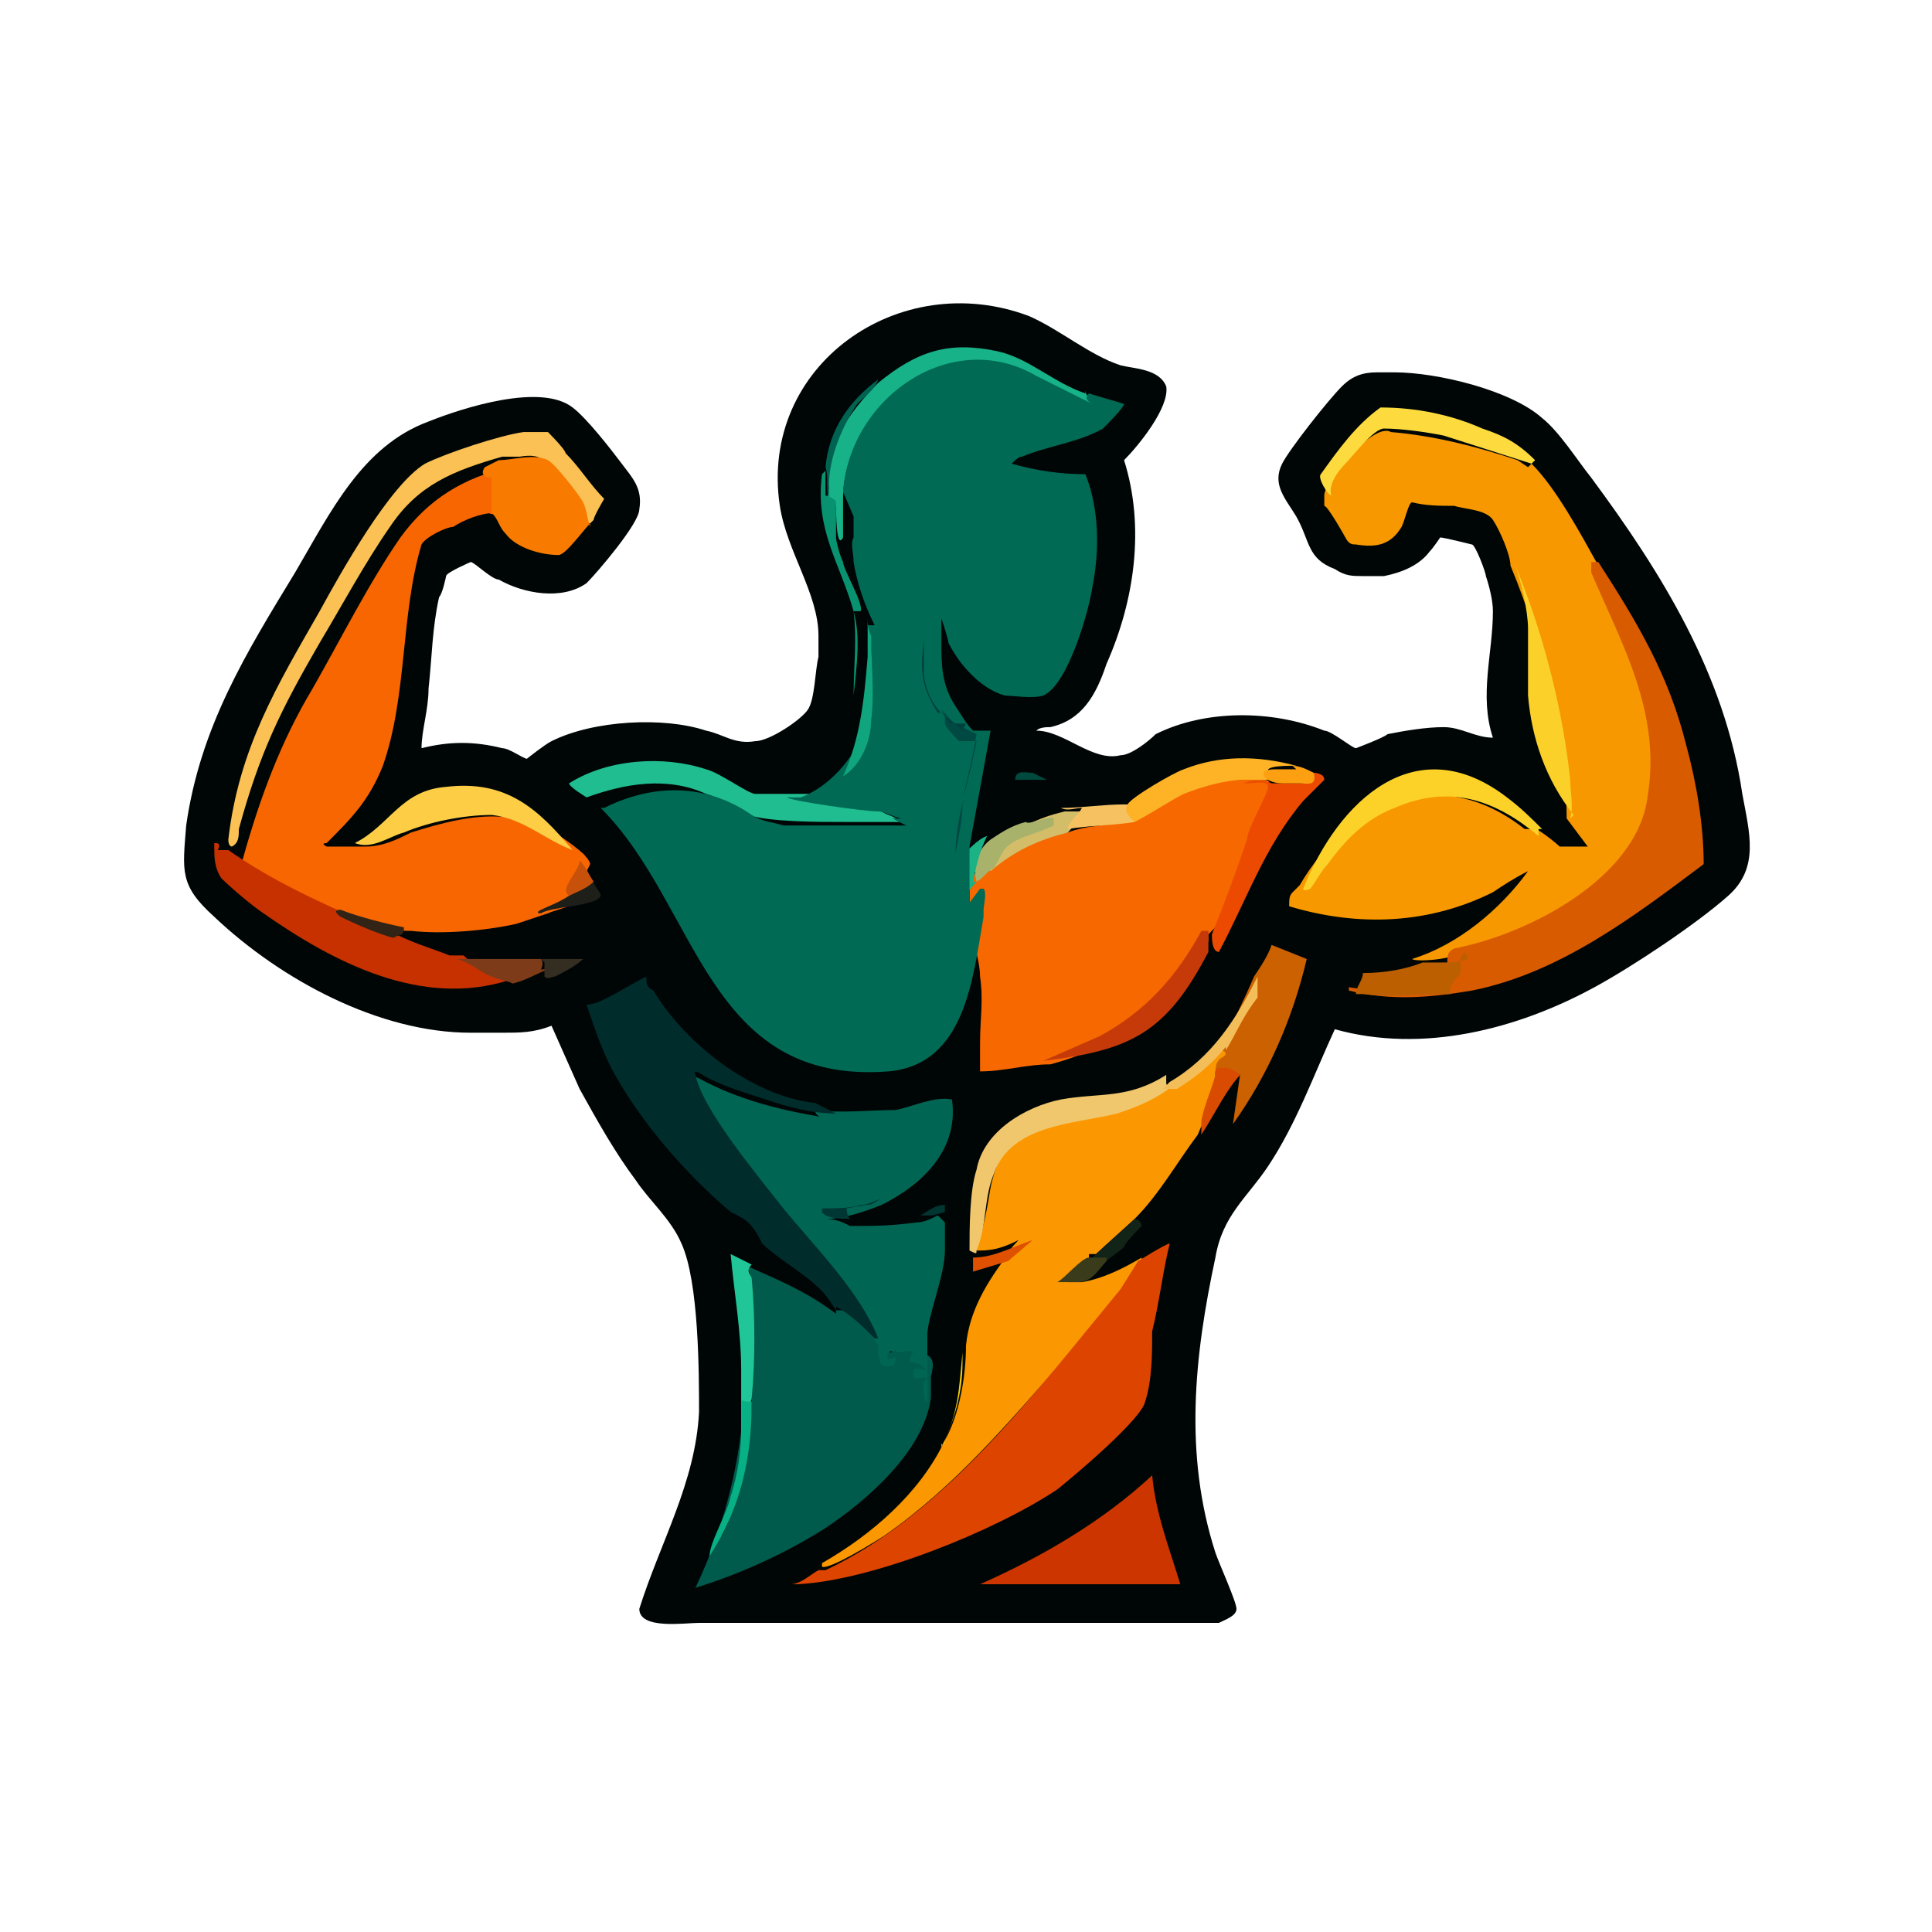 <?xml version="1.0" encoding="UTF-8"?>
<svg id="Layer_1" xmlns="http://www.w3.org/2000/svg" version="1.1" viewBox="0 0 55 55">
  <!-- Generator: Adobe Illustrator 30.0.0, SVG Export Plug-In . SVG Version: 2.1.1 Build 123)  -->
  <defs>
    <style>
      .st0 {
        fill: #c7510a;
      }

      .st1 {
        fill: #005b4c;
      }

      .st2 {
        fill: #7f8580;
      }

      .st3 {
        fill: #bc5f00;
      }

      .st4 {
        fill: #fdcd46;
      }

      .st5 {
        fill: #f1c76d;
      }

      .st6 {
        fill: #f5cf08;
      }

      .st7 {
        fill: #959897;
      }

      .st8 {
        fill: #d85b00;
      }

      .st9 {
        fill: #838681;
      }

      .st10 {
        fill: #fc9f10;
      }

      .st11 {
        fill: #312315;
      }

      .st12 {
        fill: #006653;
      }

      .st13 {
        fill: #f76800;
      }

      .st14 {
        fill: #f87b00;
      }

      .st15 {
        fill: #000606;
      }

      .st16 {
        fill: #00413e;
      }

      .st17 {
        fill: #122418;
      }

      .st18 {
        fill: #f6c261;
      }

      .st19 {
        fill: #006251;
      }

      .st20 {
        fill: #c73100;
      }

      .st21 {
        fill: #fdb325;
      }

      .st22 {
        fill: #fb9700;
      }

      .st23 {
        fill: #fbd129;
      }

      .st24 {
        fill: #002d2c;
      }

      .st25 {
        fill: #d3bd69;
      }

      .st26 {
        fill: #df5100;
      }

      .st27 {
        fill: #393b1b;
      }

      .st28 {
        fill: #a8b26b;
      }

      .st29 {
        fill: #1fbd8f;
      }

      .st30 {
        fill: #00493e;
      }

      .st31 {
        fill: #003633;
      }

      .st32 {
        fill: #cc3500;
      }

      .st33 {
        fill: #20c697;
      }

      .st34 {
        fill: #dc4400;
      }

      .st35 {
        fill: #004943;
      }

      .st36 {
        fill: #f89800;
      }

      .st37 {
        fill: #10a57d;
      }

      .st38 {
        fill: #17b287;
      }

      .st39 {
        fill: #bec1bf;
      }

      .st40 {
        fill: #fcc154;
      }

      .st41 {
        fill: #1e1f18;
      }

      .st42 {
        fill: #f76600;
      }

      .st43 {
        fill: #342d22;
      }

      .st44 {
        fill: #fcd228;
      }

      .st45 {
        fill: #1bb286;
      }

      .st46 {
        fill: #08b085;
      }

      .st47 {
        fill: #08926f;
      }

      .st48 {
        fill: #b0b2b0;
      }

      .st49 {
        fill: #fddb3e;
      }

      .st50 {
        fill: #ec4a00;
      }

      .st51 {
        fill: #006a55;
      }

      .st52 {
        fill: #cb6100;
      }

      .st53 {
        fill: #c63a09;
      }

      .st54 {
        fill: #f3be59;
      }

      .st55 {
        fill: #d84b00;
      }

      .st56 {
        fill: #003632;
      }

      .st57 {
        fill: #7e3b19;
      }
    </style>
  </defs>
  <path class="st15" d="M23.3,18.1c0-1.2-.9-2.4-1.1-3.7-.6-4,3.4-6.8,7.1-5.4.9.4,1.7,1.1,2.6,1.4.4.1,1.1.1,1.3.6.1.6-.8,1.7-1.2,2.1.6,1.9.3,4-.5,5.8-.3.9-.7,1.6-1.6,1.8-.1,0-.3,0-.4.1.8,0,1.6.9,2.4.7.3,0,.8-.4,1-.6,1.4-.7,3.3-.7,4.8-.1.2,0,.8.5.9.5,0,0,.8-.3.9-.4.5-.1,1.1-.2,1.6-.2.5,0,.9.3,1.4.3-.4-1.2,0-2.4,0-3.6,0-.3-.1-.7-.2-1,0-.1-.3-.9-.4-.9,0,0-.8-.2-.9-.2,0,0-.2.3-.3.4-.3.4-.8.6-1.3.7-.2,0-.4,0-.6,0-.3,0-.5,0-.8-.2-.8-.3-.7-.8-1.1-1.5-.3-.5-.7-.9-.4-1.5.2-.4,1.3-1.8,1.7-2.2.3-.3.6-.4,1-.4.2,0,.3,0,.5,0,1.2,0,3.3.5,4.2,1.3.5.4,1,1.2,1.4,1.7,2,2.7,3.8,5.6,4.3,9,.2,1.1.5,2.1-.4,2.9-.9.8-2.7,2-3.8,2.6-2.2,1.2-4.9,1.9-7.4,1.2-.6,1.3-1.1,2.7-1.9,3.9-.6.9-1.3,1.4-1.5,2.6-.6,2.8-.9,5.6,0,8.4.1.3.6,1.4.6,1.6,0,.2-.3.3-.5.4-2.3,0-4.6,0-6.8,0h-8c-.4,0-1.7.2-1.7-.4.6-1.9,1.6-3.6,1.7-5.6,0-1.1,0-3.7-.5-4.8-.3-.7-.9-1.2-1.3-1.8-.6-.8-1.1-1.7-1.6-2.6l-.8-1.8c-.5.2-.9.2-1.4.2-.3,0-.6,0-.9,0-2.6,0-5.4-1.5-7.3-3.3-1-.9-.9-1.3-.8-2.6.4-2.8,1.7-4.9,3.1-7.2,1-1.7,1.9-3.6,3.8-4.3,1-.4,3.2-1.1,4.1-.4.4.3,1.1,1.2,1.4,1.6.3.4.6.7.5,1.3,0,.4-1.2,1.8-1.5,2.1-.7.5-1.8.3-2.5-.1-.2,0-.7-.5-.8-.5,0,0-.7.3-.7.4,0,0-.1.5-.2.6-.2.9-.2,1.7-.3,2.6,0,.6-.2,1.2-.2,1.7.8-.2,1.5-.2,2.3,0,.2,0,.6.3.7.3,0,0,.5-.4.7-.5,1.2-.6,3.2-.7,4.4-.3.5.1.8.4,1.4.3.4,0,1.3-.6,1.5-.9.2-.3.2-1.1.3-1.5,0-.2,0-.4,0-.6h0Z"/>
  <g>
    <path class="st48" d="M27.8,46.3c-2.7,0-5.3,0-8,0h8Z"/>
    <path class="st39" d="M14.2,29.5c-.3,0-.6,0-.9,0,.3,0,.6,0,.9,0Z"/>
    <path class="st7" d="M39.3,16.5c-.1,0-.4,0-.6,0,.2,0,.4,0,.6,0Z"/>
    <path class="st2" d="M39.7,10.7c-.2,0-.3,0-.5,0,.1,0,.4,0,.5,0Z"/>
    <g>
      <path class="st22" d="M34.6,30.5c0,0,0,.1,0,.2,0,0,0,.1,0,.2-.1.5-.3.9-.5,1.4-.6.8-1.1,1.7-1.8,2.4,0,0,0,0,0,0,0,0-1,.9-1.1,1h-.2c0,0,0,.2,0,.2-.2.2-.4.4-.6.6.2,0,.3,0,.4,0,.6-.1,1.2-.4,1.7-.7,0,0,0,0,0,0,0,.2-.3.7-.4.8-.6.7-1.2,1.4-1.8,2.1-1.6,1.8-3.1,3.6-5.1,5-.3.2-1.6,1-1.8.9,0,0,0,0,0-.1,1.4-.8,2.8-2,3.5-3.5.4-.7.6-1.8.6-2.7.1-1,.6-1.8,1.2-2.6h0c0-.1.3-.4.3-.4-.4.2-.7.3-1.1.3h-.1c0-.1,0-.1,0-.1.2-.5.3-1.1.4-1.7.3-1.4,1-1.7,2.2-2,1-.1,2-.4,2.9-.9h.3c0,0,0-.2,0-.2.4-.3.9-.6,1.2-1h.2c.3-.1,0,.3-.2.5v.2s0,0,0,0Z"/>
      <path class="st1" d="M23.8,37.3h.2c.4.3.8.6,1.1,1h.1c0,.1,0,.2.2.2-.3-.3,0-.5.4-.3.2,0,.6,0,.4.3.4.1.4.3.3.7v.6c-.2,1.5-1.8,2.9-3,3.7-1.1.7-2.4,1.3-3.7,1.7.9-1.9,1.4-4,1.4-6.1.1,0,.1,0,.1.1,0,.5,0,1.1,0,1.6,0,0,0,.1,0,.1,0,1-.4,2-.8,2.9.6-1.1.8-2.4.9-3.7v-.2c0-.1,0-.2,0-.3,0-1.1,0-2,0-3.1,0-.2-.2-.5,0-.4.9.4,1.6.7,2.4,1.3h0Z"/>
      <path class="st12" d="M25,38.3h0c-.8-1.3-1.7-2.5-2.7-3.6-.4-.5-2.8-3.6-2.6-4,0,0,0-.1.2,0,1.1.6,2.3.9,3.5,1.1-.1,0-.2-.1-.2-.2.7.1,1.6,0,2.3,0,.5-.1,1.1-.4,1.6-.3.2,1.4-.8,2.4-2,3-.5.2-1.1.4-1.6.4.3,0,.5.1.7.2.8,0,1.1,0,1.9-.1.2,0,.4-.1.6-.2h0c0,0,.2.2.2.2,0,.1,0,.6,0,.8,0,.7-.5,1.9-.5,2.4v1.9c-.1,0-.1-.3-.1-.4,0,0,0-.1,0-.2,0,0,.2,0,0-.1,0,0-.2.1-.3,0,0-.2,0-.3.3-.2.2,0-.3-.3-.4-.2,0-.1,0-.2.1-.3-.1-.1-.3,0-.4,0,0,0-.2-.1-.3,0,0,0-.1.2,0,.2,0,0,.2-.1.2,0,0,0,0,.2-.2.2-.3,0-.2-.1-.3-.3h0Z"/>
      <path class="st34" d="M32.4,35.9c0,0,.8-.5.9-.5-.2.8-.3,1.7-.5,2.5,0,.6,0,1.4-.2,2-.1.5-2,2.1-2.5,2.5-1.8,1.2-5.3,2.6-7.4,2.7,0,0-.2,0-.2,0,.3,0,.6-.3.8-.4,0,0,.1,0,.2,0,3.4-1.6,6-5.1,8.4-8l.5-.8h0Z"/>
      <path class="st24" d="M23.8,37.3l-.2-.3c-.4-.6-1.4-1.1-1.9-1.6-.1-.2-.2-.4-.4-.6-.1-.1-.3-.2-.5-.3-1.3-1.1-2.6-2.6-3.4-4.1-.3-.6-.5-1.2-.7-1.8.2,0,.4-.1.6-.2.4-.2.7-.4,1.1-.6,0,.2,0,.3.2.4.9,1.5,2.8,3,4.6,3.2l.6.3c-.7,0-1.4-.2-2-.4-.6-.2-1.3-.4-1.8-.7,0,0-.3-.2-.2,0,.2,1,1.8,2.9,2.5,3.8.9,1.1,2.2,2.4,2.7,3.7,0,0-.1,0-.1,0-.3-.3-.7-.7-1.1-.9Z"/>
      <path class="st32" d="M33.6,45.1h-5.7c1.8-.8,3.5-1.8,4.9-3.1.1,1.1.5,2.1.8,3.1Z"/>
      <path class="st52" d="M35.7,27.8c.2-.3.4-.6.5-.9l1,.4c-.4,1.7-1.1,3.3-2.1,4.7l.2-1.4s0,0,0,0h0c-.3-.2-.5-.2-.7,0,0-.2,0-.4.2-.5,0,0,.2-.1,0-.2v-.2c.3-.6.6-1.2.9-1.9h0Z"/>
      <path class="st5" d="M33.2,30.8c0,.1,0,.1.2.1h0c-.5.4-1,.6-1.6.8-1.2.3-3,.3-3.5,1.7-.3.7-.2,1.5-.5,2.2,0,.1,0,.1-.2,0,0-.6,0-1.7.2-2.3.2-1.1,1.4-1.8,2.4-2,1.1-.2,1.9,0,3-.7Z"/>
      <path class="st33" d="M21.4,36c-.2.2,0,.3,0,.4.1,1.1.1,2.3,0,3.4,0,0,0,.1-.1.2v.8c-.2.1-.2,0-.2,0,0-.5,0-1,0-1.5,0,0,0-.2,0-.3,0-1.1-.2-2.2-.3-3.3.2.1.4.2.6.3h0Z"/>
      <path class="st54" d="M34.9,29.8c-.4.5-.9.9-1.4,1.2h-.4s.2-.2.2-.2c1.2-.7,1.9-1.8,2.5-3v.6c-.4.5-.6,1-.9,1.5h0Z"/>
      <path class="st55" d="M35.4,30.5c-.5.5-.8,1.2-1.2,1.8,0-.1,0-.3,0-.4.1-.5.3-.9.4-1.3,0-.2,0-.2.3-.2.1,0,.3.1.4.2h0Z"/>
      <path class="st17" d="M31.5,35.9c-.1,0-.4.1-.5,0,.4-.4.9-.8,1.3-1.2.1,0,.2.1.2.2,0,0-.5.5-.5.6-.1.1-.4.3-.5.4h0Z"/>
      <path class="st26" d="M27.7,35.8c.6,0,1.1-.3,1.7-.5l-.7.6-1,.3c0-.2,0-.3,0-.5h0Z"/>
      <path class="st27" d="M31.5,35.9c-.2.2-.4.6-.8.6,0,0,0,0,0,0,0,0,0,0,0,0h-.6c.2-.1.7-.7.9-.7.2,0,.3,0,.5,0h0Z"/>
      <path class="st31" d="M25.2,34.1c-.2,0-.3.2-.5.2-.1,0-.6.1-.6.1,0,0,0,.2.1.3-.2,0-.7,0-.8-.2,0,0,0,0,0-.1.4,0,.8,0,1.1-.1.3,0,.5-.2.7-.2h0Z"/>
      <path class="st6" d="M26.8,41.2c.5-1,.5-1.7.6-2.7,0,0,0,.2,0,.3,0,.8-.2,1.5-.5,2.2,0,0,0,.2-.1.1h0Z"/>
      <path class="st56" d="M26.2,34.6c.2-.1.4-.3.7-.3v.2c0,0-.3.1-.4.1,0,0-.2,0-.2,0h0Z"/>
      <path class="st46" d="M21.4,39.9c0,1.6-.3,3-1.2,4.4,0,0,0,0,0,0,0-.4.5-1.2.6-1.7.2-.6.3-1.3.3-1.9h0c0-.1,0-.5,0-.8,0-.1,0,0,.2,0Z"/>
      <g>
        <path class="st13" d="M35.3,22.2c.2,0,.4,0,.6,0,.2,0,.3,0,.2.3-.5,1.1-.9,2.3-1.3,3.5,0,.2-.2.4-.4.6,0,0,0,0,0,.1,0,0,0,0,0,.1-.9,1.8-2.6,3-4.5,3.5-.7,0-1.3.2-2,.2,0-.3,0-.5,0-.8,0-.7.1-1.2,0-1.9,0-.6-.4-1.5-.3-2,0-.1,0-.4,0-.6,0,0,0,0,0,0,0-.2.2-.5.5-.4.2-.4.6-.6,1-.8.3-.2.8-.4,1.2-.3h.1c.5-.2,1.1-.2,1.6-.3h.1c0,0,.2-.2.4-.2.8-.5,1.6-.9,2.5-1h.1c0,0,0,0,0,0Z"/>
        <path class="st50" d="M37.4,22c0,0,.3,0,.3.2,0,0-.5.5-.6.6-1.1,1.3-1.6,2.8-2.4,4.3-.2,0-.2-.4-.2-.5h0c.4-1,.7-1.8,1-2.7,0-.3.6-1.3.6-1.5,0-.2-.4-.1-.6-.1,0,0-.1,0-.1,0,.2-.1.6-.1.8,0h.3s0,0,0,0c.3,0,.6,0,.8,0,0,0,0-.1,0-.2h0Z"/>
        <g>
          <path class="st36" d="M43.6,13.2c.7.7,1.4,2,1.9,2.9,0,0,0,0,0,.1,1,2.1,2,4.2,1.7,6.5-.3,1.9-2.3,3.3-4,3.9-.3.1-1.2.5-1.5.5,0,0-.1,0-.2,0,0,.2-1.2.3-1.3.2,0,0,0,0,0,0,1.3-.4,2.5-1.4,3.3-2.5-.4.2-.7.4-1,.6-1.8.9-3.8,1-5.8.4,0-.2,0-.3.1-.4l.2-.2c1.4-2.4,4-3.5,6.4-1.6.1,0,.2,0,.3,0,.1,0,.6.4.7.5.3,0,.5,0,.8,0,0,0-.6-.8-.6-.8,0-1.1-.2-2.3-.4-3.4-.3-1.3-.7-2.6-1.2-3.8,0-.3-.3-1-.5-1.3-.2-.3-.8-.3-1.1-.4-.4,0-.8,0-1.2-.1-.1,0-.2.5-.3.7-.3.5-.7.6-1.3.5-.1,0-.2,0-.3-.2,0,0-.5-.9-.6-.9,0,0,0-.2,0-.3,0-.4,1.4-2.1,1.9-1.8,1.2.1,2.4.4,3.6.8l.3.2h0Z"/>
          <path class="st8" d="M45.5,16c1.1,1.7,2,3.2,2.5,5.2.3,1.1.5,2.3.5,3.4-2,1.5-4.1,3.1-6.6,3.6-1.2.2-2.3.3-3.5,0,0,0,0,0,0-.1h0c.3.1,2.4.1,2.5,0,0-.2.2-.4.3-.6,0-.3,0-.4.2-.5,2.1-.4,5.2-2,5.5-4.3.4-2.4-.7-4.3-1.6-6.4,0,0,0-.2,0-.3h0Z"/>
          <path class="st23" d="M44.8,23.2c-.8-1-1.2-2.2-1.3-3.4,0-.6,0-1.3,0-1.9,0-.5-.2-1.4-.4-1.9l.2.5c.7,1.8,1.2,3.8,1.4,5.7,0,.3.1.8,0,1.1h0Z"/>
          <path class="st44" d="M43.9,23.6h-.1s0,.2,0,.2c-1.2-1-2.5-1.5-4.1-.8-.8.3-1.4.9-1.9,1.6-.2.2-.4.6-.5.7,0,0-.2.1-.2,0,1-2.5,3.2-4.6,5.8-2.6.4.3.7.6,1,.9Z"/>
          <path class="st49" d="M43.6,13.2l-2.5-.8c-.5-.1-1.2-.2-1.7-.2-.3,0-.9.8-1.1,1-.2.2-.5.6-.4.9-.1,0-.4-.5-.3-.6.5-.7,1-1.4,1.7-1.9,1,0,2,.2,2.9.6.6.2,1,.4,1.5.9h0Z"/>
          <path class="st3" d="M41.7,27.1c-.2.2-.1.4-.1.5,0,.2-.4.4-.3.7-.8,0-1.7.1-2.5,0,0,0-.1,0-.2,0,0-.2.2-.4.2-.6.6,0,1.2-.1,1.7-.3.1,0,.3,0,.5,0,.3,0,.5,0,.8-.1h0Z"/>
        </g>
        <path class="st53" d="M34.4,26.5s0,0,0,0c0,0,0,.5,0,.6-1.2,2.3-2.2,2.8-4.7,3.1l1.6-.7c1.3-.7,2.2-1.7,2.9-3Z"/>
        <path class="st21" d="M36.8,21.8h0c-.2,0-1.1,0-.5.3.1,0,.3,0,.2.1-.4,0-.7,0-1.1,0-.5,0-1.2.2-1.7.4-.4.2-1,.6-1.4.8-.2,0-.5-.4-.2-.5.1-.2,1.3-.9,1.6-1,1-.4,2.1-.4,3.2-.1h0Z"/>
        <path class="st25" d="M30.3,23.1c.2,0,.4,0,.6,0,0,0-.4.5-.5.6-.8.2-1.5.5-2.2,1.1-.1-.1,0-.5.2-.6.1-.2.3-.3.5-.4,1-.4,1.1-.5.3-.3h0c.4-.2.7-.3,1.1-.4h0Z"/>
        <path class="st28" d="M29.2,23.4c.1.1.7-.2.8-.1v.2c-.4.2-.9.3-1.2.5-.3.2-.3.4-.5.7-.2.1-.3.3-.5.4-.1-.4,0-.9.4-1.2.3-.2.6-.4,1-.5h0Z"/>
        <path class="st18" d="M32.1,22.9c-.1.2,0,.3.2.5-.6.1-1.3.1-1.9.2,0-.2.3-.4.4-.6-.2,0-.4.1-.6,0,.6,0,1.2-.1,1.8-.1h0Z"/>
        <path class="st45" d="M27.8,25.1s0,0,0,0l-.6.7c0-.5,0-.9.1-1.4.3-.2.5-.5.8-.6-.2.4-.3.8-.4,1.3h0Z"/>
        <path class="st10" d="M36.8,21.8c.2,0,.4.1.6.2.1.4-.2.3-.4.3-.1,0-.4,0-.5,0h0c-.5,0-.8-.4-.2-.4.1,0,.5,0,.6,0h0Z"/>
        <path class="st30" d="M28.9,22.2c0-.3.3-.2.5-.2l.4.2h-1Z"/>
        <g>
          <path class="st9" d="M23.3,18.7c0-.2,0-.4,0-.6,0,.1,0,.5,0,.6Z"/>
          <path class="st29" d="M25,23c.1.2.5.2.6.4-.5,0-1.1,0-1.6,0-.7,0-2.1,0-2.7-.2-.4-.1-.8-.5-1.2-.6-1.1-.5-2.3-.3-3.4.1,0,0-.5-.3-.5-.4,1.1-.7,2.7-.8,3.9-.4.4.1,1.2.7,1.4.7.4,0,1.1,0,1.6,0,.6,0,1.3.2,1.9.3Z"/>
          <path class="st38" d="M30.9,11.1c0,.2.2.3.3.4,0,0,0,.1,0,.1-1.1-.2-1.9-1-2.9-1.2-2.2-.3-4.2,1.5-4.3,3.7,0,.2,0,.4,0,.6,0,.2,0,.4,0,.6h0c-.2.4-.2-.8-.2-.9-.2,0-.3-.2-.2-.5-.2-1.1.6-2.2,1.4-3,1.1-.9,2-1.2,3.4-.9.9.2,1.6.9,2.5,1.2h0Z"/>
          <path class="st19" d="M23.6,13.8v.4c-.1-.3,0-.6-.1-.9.1-1.1.7-1.9,1.5-2.5-.1.3-.4.5-.6.7-.4.6-.8,1.5-.8,2.3h0Z"/>
          <g>
            <path class="st51" d="M24,14h0c.2-2.7,3.1-4.7,5.5-3.3.2.1,1.6.8,1.6.8-.2-.1-.2-.2-.1-.3.3.1.7.2,1,.3,0,.1-.5.6-.6.7-.7.4-1.6.5-2.3.8-.1,0-.2.1-.3.2.7.2,1.4.3,2.1.3.4,1,.4,2.2.2,3.2-.1.7-.7,2.8-1.4,3.1-.3.1-.9,0-1.1,0-.7-.2-1.3-.9-1.6-1.5,0-.1-.2-.7-.2-.7,0,0,0,0,0,0,0,.2,0,.3,0,.5v.2c0,.6,0,1.2.4,1.8h0c.2.3.3.5.5.7.2,0,.4,0,.5,0-.2,1.1-.4,2.2-.6,3.3,0,0,0,.1,0,.1,0,0,0-.2,0,0,0,.1,0,.3,0,.4v.2c0,0,0,.9,0,.9l.3-.4h.1c.1.1,0,.5,0,.6,0-.1,0,.2,0,.2-.3,1.7-.5,4.2-2.7,4.4-5.2.4-5.4-4.7-8.2-7.5h.1c1.4-.7,2.9-.7,4.2.2.3.2.6.2.9.3,1.2,0,2.3,0,3.5,0,0,0-.4-.2-.4-.2,0,0,0,0,0,0,0,0,.3,0,.3,0-.2,0-.5-.2-.7-.2-.4,0-2.5-.3-2.6-.4,0,0,0,0,0,0,.1,0,.2,0,.4,0,.8-.3,1.5-1.1,1.8-1.9,0,0,.1-.6.1-.6.1-.7.2-1.6,0-2.4,0,0,.1,0,.2,0-.3-.6-.5-1.2-.6-1.8h0c0-.3-.1-.5,0-.7,0-.2,0-.4,0-.6h0Z"/>
            <g>
              <path class="st47" d="M23.5,13.4s0,0,0,0v.4s0,0,0,0c0,0,0,.3,0,.3,0,0,.3.1.3.2,0,.2,0,.7,0,1h0c0,.1.1.5.2.7,0,.2.6,1.2.5,1.4h-.2c.2.7.1,1.5,0,2.4,0,0,0,0,0,0,0-.8.1-1.6,0-2.4-.4-1.4-1.1-2.3-.9-3.9h0Z"/>
              <path class="st35" d="M26.8,20.2c0,0,0-.1,0,0,.2.2.3.4.6.5,0,0,.4.2.4.2-.1.7-.3,1.3-.4,2,0,.4-.1.9-.2,1.4h0c0-1,.4-2.1.6-3.2-.2,0-.4,0-.5,0,0,0-.4-.4-.4-.5,0,0,0-.1,0-.2h0Z"/>
              <path class="st16" d="M27.5,20.6c-.1,0-.3,0-.4,0-.2,0-.2-.4-.4-.3-.5-.8-.5-1.2-.4-2.1,0,.3,0,.6,0,.9,0,.4.2.9.5,1.2.2.2.4.3.6.5h0Z"/>
              <path class="st37" d="M24,22.1c.5-1.1.6-2.2.7-3.4,0-.4,0-.7,0-1.1,0,.1,0,.3.1.5,0,.7.1,1.7,0,2.4,0,.6-.3,1.3-.8,1.6h0Z"/>
              <path class="st47" d="M24,14.7c0-.1,0-.5,0-.6,0,.2,0,.4,0,.6Z"/>
            </g>
          </g>
        </g>
        <g>
          <path class="st42" d="M14.3,13.1h0c-.4.2-.5.3-.2.4,0,.2,0,.4,0,.6.1.5,0,.6-.2.5,0,0,.1,0,.2,0-.4,0-.9.2-1.2.4-.2,0-.8.3-.9.5-.6,2-.4,4.3-1.1,6.3-.4,1-.9,1.5-1.6,2.2,0,0-.2,0,0,.1.4,0,.8,0,1.1,0,.5,0,.9-.2,1.3-.4,1.9-.6,3.3-.8,4.9.6,0,0,.2.2.2.3h0c-.2.4-.3.7-.4,1,0,.2-.6.3-.8.4-.3.1-.6.2-.9.3-.9.2-2.1.3-3,.2h-.1c-.3,0-1.5-.2-1.7-.4,0,0,0,0,0,0,0,0-.1,0-.2,0,0,0,0,0-.1,0-.9-.3-1.9-.9-2.7-1.4,0,0,0,0,0-.1,0,0,0,0,0-.1h0c.5-1.8,1.1-3.4,2-4.9.8-1.4,1.6-3,2.5-4.3.8-1.1,1.8-1.7,3.1-2h.2c0,0,0,0,0,0Z"/>
          <path class="st20" d="M6.5,24.2c1,.7,2,1.2,3.1,1.7h0c.5.3,1,.5,1.5.6h0c.5.3,1.2.5,1.7.7.1,0,.3,0,.4,0h0c.4.4.8.6,1.3.7h0c-2.5.8-5-.5-7-1.9-.3-.2-.9-.7-1.2-1-.2-.3-.2-.6-.2-.9,0,0,0-.1,0-.1.1,0,.2,0,.1.2Z"/>
          <path class="st40" d="M16.8,14.9h-.1c0-.6-.4-1-.8-1.4-.4-.4-.5-.6-1.1-.5-.2,0-.4,0-.5,0-1.4.4-2.4.8-3.2,2-.7,1-1.4,2.3-2,3.3-1.1,1.9-1.7,3.1-2.3,5.3,0,.2,0,.4-.2.5,0,0-.1,0-.1-.2.3-2.6,1.4-4.4,2.6-6.5.6-1.1,2-3.6,3-4.2.6-.3,2.1-.8,2.8-.9.2,0,.6,0,.7,0,0,0,.5.5.5.6.4.4.7.9,1.1,1.3,0,0-.3.5-.3.6h0Z"/>
          <path class="st14" d="M16.8,14.9c-.2.2-.7.9-.9.9-.5,0-1.2-.2-1.5-.6-.2-.2-.2-.4-.4-.6,0,0-.2,0-.2,0,0,0,.2,0,.2,0,0,0,0-.4,0-.5s0-.4,0-.5c0,0-.4,0-.2-.3l.4-.2s0,0,0,0c.4,0,1-.2,1.4,0,.2.1.9,1,1,1.2.1.2.1.4.2.7h0Z"/>
          <path class="st4" d="M16.3,24.2c-.8-.3-1.4-.9-2.3-1-.8,0-1.8.2-2.5.5-.4.1-.9.5-1.4.3,1-.5,1.3-1.5,2.6-1.6,1.7-.2,2.6.6,3.6,1.8h0Z"/>
          <path class="st57" d="M15.4,27.3c0,0,.1.1,0,.3.1,0,.4-.1.2,0-.3.1-.6.3-1,.4-.2-.1-.4-.1-.6-.2-.3-.1-.6-.4-1-.5,0,0,.2,0,.2,0,.3,0,.6,0,.8,0,.4,0,.8,0,1.2,0h0Z"/>
          <path class="st41" d="M16.9,25.1c0,.1.2.3.2.4-.1.3-1.4.3-1.7.5-.2,0,0-.1,0-.1.2-.1.5-.2.8-.4h0c.2-.2.4-.3.6-.4h.1s0,0,0,0Z"/>
          <path class="st11" d="M9.7,25.9c.5.2,1.3.4,1.8.5h0c0,.3-.2.2-.3.3-.4-.1-1.1-.4-1.5-.6,0,0-.3-.2,0-.2h0Z"/>
          <path class="st0" d="M16.9,25.1c-.2.2-.5.3-.7.4-.3-.2.3-.7.3-1,.2.2.2.3.4.6Z"/>
          <path class="st43" d="M15.4,27.3c.4,0,.8,0,1.2,0-.2.2-.6.4-.8.5,0,0,0,0,0,0-.1,0-.2.1-.3,0v-.4h0Z"/>
        </g>
      </g>
    </g>
  </g>
</svg>